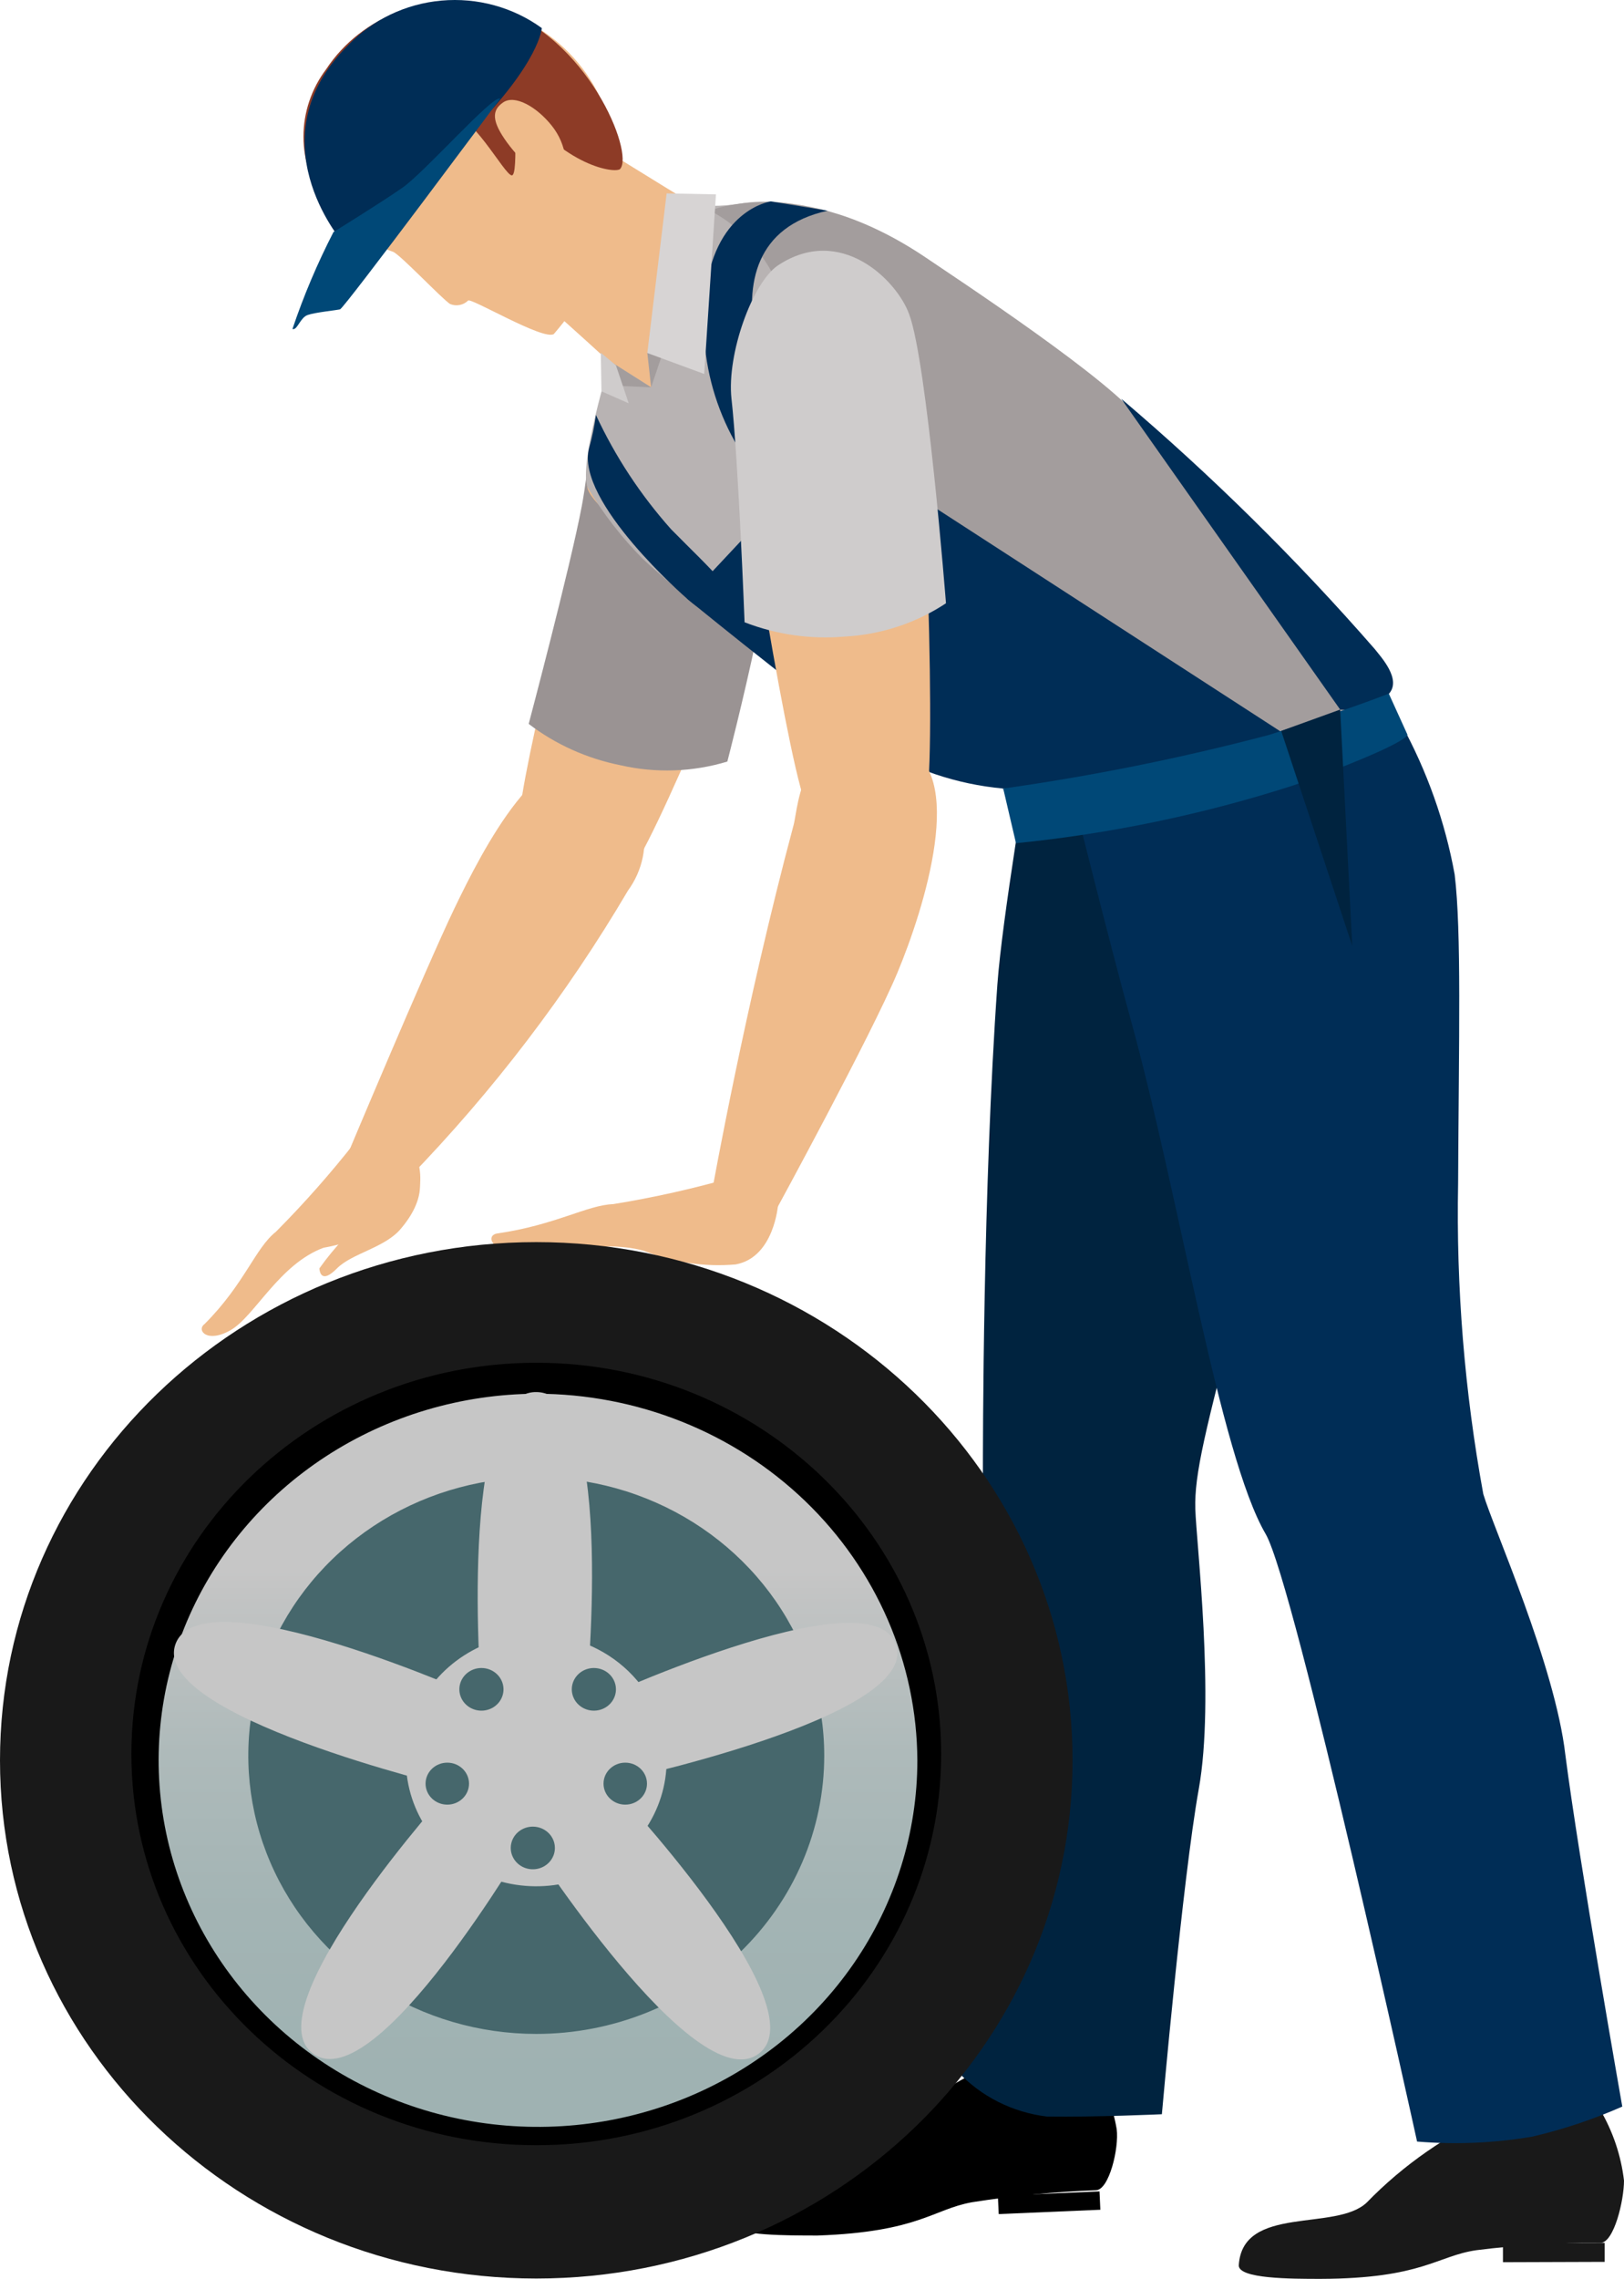 <svg xmlns="http://www.w3.org/2000/svg" width="221" height="310" viewBox="0 0 221 310" fill="none"><path d="M81.613 104.097C73.869 99.564 65.703 115.521 61.808 123.636C57.912 131.75 46.977 157.817 46.977 157.817L55.613 160.265C67.118 148.401 77.136 135.27 85.461 121.142C86.44 119.801 87.12 118.279 87.457 116.671C87.794 115.063 87.781 113.405 87.419 111.802C87.057 110.199 86.354 108.686 85.354 107.36C84.355 106.033 83.081 104.922 81.613 104.097Z" fill="#EFBB8B"></path><path d="M97.243 54.593C105.643 55.545 107.333 62.526 105.831 70.459C104.329 78.392 87.95 117.334 85.603 118.558C83.257 119.782 71.524 116.926 70.632 113.254C69.741 109.582 78.517 74.448 80.91 68.147C83.304 61.846 87.387 53.505 97.243 54.593Z" fill="#EFBB8B"></path><path d="M83.163 55.228C80.253 56.633 80.253 63.161 79.174 68.828C77.625 77.078 71.946 98.475 71.946 98.475C75.598 101.262 79.873 103.187 84.43 104.097C89.238 105.198 94.264 105.026 98.979 103.598C98.979 103.598 107.473 71.094 105.643 64.476C105.127 62.526 91.094 51.329 83.163 55.228Z" fill="#9A9393"></path><path d="M72.93 14.564C72.93 14.564 92.923 27.031 94.566 27.892C100.807 30.703 103.06 28.663 109.959 30.159C118.266 32.017 144.97 50.377 159.988 63.614C168.67 71.321 185.284 91.63 189.508 101.921C195.093 115.521 174.443 129.121 173.645 130.164C172.847 131.206 161.067 128.713 156.844 128.169C152.62 127.625 143.046 104.641 137.226 100.244C131.407 95.846 104.093 87.233 102.544 86.644C95.764 83.195 89.877 78.314 85.32 72.364C83.677 70.641 80.627 68.329 79.97 66.516C79.078 62.889 84.1 50.423 83.02 49.335C81.941 48.247 66.125 34.103 66.125 34.103L72.93 14.564Z" fill="#EFBB8B"></path><path d="M94.566 27.892L88.606 52.689L83.021 49.153C83.021 49.153 78.703 63.161 79.97 66.334C82.061 69.847 84.582 73.105 87.479 76.036C93.219 81.319 99.51 86.013 106.252 90.043C110.945 93.035 120.66 93.579 128.873 98.748C133.923 102.847 137.707 108.211 139.808 114.251C145.968 110.029 152.778 106.77 159.989 104.595C169.629 102.251 179.049 99.127 188.147 95.257C188.147 91.811 157.642 60.441 155.999 58.582C154.357 56.724 128.92 36.732 124.086 34.057C117.046 30.204 109.068 26.532 101.23 27.62C99.033 28.012 96.79 28.103 94.566 27.892Z" fill="#B8B3B3"></path><path d="M96.585 28.662C96.585 28.662 108.364 33.694 108.083 50.558C108.083 57.856 112.776 64.158 110.992 69.235C103.765 87.368 149.382 108.856 153.231 109.038C157.079 109.219 166.231 102.736 166.231 102.736L187.725 96.888C192.419 93.171 158.722 62.662 155.39 57.448C152.057 52.235 129.671 37.547 126.011 35.054C108.834 23.449 96.585 28.662 96.585 28.662Z" fill="#A39D9D"></path><path d="M73.118 40.177L80.299 19.052L90.718 26.305L89.826 33.785L73.118 40.177Z" fill="#EFBB8B"></path><path d="M42.286 22.179C41.629 15.107 47.824 0.147 61.058 0.329C65.999 0.358 70.796 1.94 74.725 4.835C78.653 7.73 81.5 11.781 82.834 16.377C84.843 21.568 85.04 27.251 83.398 32.561C81.403 37.215 78.698 41.555 75.372 45.435C73.964 46.387 63.921 40.358 63.686 40.902C63.374 41.206 62.974 41.411 62.538 41.492C62.103 41.573 61.653 41.525 61.246 41.355C60.12 40.63 54.347 34.51 53.455 34.238C52.564 33.966 42.99 30.339 42.286 22.179Z" fill="#EFBB8B"></path><path d="M44.396 27.8C44.396 27.8 45.898 17.963 60.775 15.379C64.013 14.835 68.612 23.811 69.645 23.856C70.677 23.901 69.645 13.067 70.302 13.928C76.873 22.768 83.725 23.584 84.382 22.995C86.353 20.819 79.923 4.862 67.392 1.008C63.135 -0.174 58.597 0.004 54.453 1.516C50.31 3.027 46.782 5.79 44.396 9.395C42.382 12.069 41.296 15.291 41.296 18.598C41.296 21.904 42.382 25.126 44.396 27.8Z" fill="#8D3B26"></path><path d="M68.989 19.369C71.054 22.18 74.433 25.308 75.982 24.22C77.531 23.132 77.155 19.686 75.09 17.102C73.025 14.518 70.068 12.841 68.473 13.929C66.877 15.017 66.924 16.513 68.989 19.369Z" fill="#EFBB8B"></path><path d="M135.795 298.695L149.626 298.105L149.74 300.597L135.909 301.187L135.795 298.695Z" fill="black"></path><path d="M148.304 280.578C150.172 283.317 151.42 286.407 151.965 289.645C152.293 292.229 150.932 297.895 149.149 297.941C143.503 298.152 137.877 298.697 132.3 299.573C126.95 300.525 125.073 303.607 111.275 304.106C107.239 304.106 100.105 304.106 100.058 302.746C99.73 295.855 113.058 297.714 117.094 293.679C121.935 288.481 127.767 284.233 134.271 281.167C138.933 280.711 143.619 280.514 148.304 280.578Z" fill="black"></path><path d="M204.527 307.734L218.372 307.688V305.103L204.527 305.149V307.734Z" fill="#191919"></path><path d="M217.715 286.925C219.48 289.91 220.597 293.211 221 296.627C221 299.347 219.639 305.059 217.809 305.104C212.16 305.058 206.514 305.392 200.913 306.101C195.563 306.872 193.545 309.955 179.747 310C175.711 310 168.484 310 168.578 308.141C169.094 299.891 181.812 303.608 185.989 299.619C190.993 294.471 196.987 290.314 203.635 287.379C208.316 286.973 213.017 286.821 217.715 286.925Z" fill="#191919"></path><path d="M165.433 101.921C165.433 101.921 181.578 120.054 181.484 128.033C181.39 136.012 174.069 156.502 169 175.633C163.932 194.763 162.524 200.611 162.664 205.281C162.805 209.95 165.34 231.075 163.134 243.36C160.928 255.646 158.112 287.606 158.112 287.606C158.112 287.606 149.148 288.014 142.484 287.923C137.802 287.361 133.487 285.188 130.329 281.803C130.329 281.803 133.661 208.998 133.755 201.246C133.755 196.259 133.755 161.806 135.726 133.926C136.383 124.86 139.903 104.414 140.419 100.742L165.433 101.921Z" fill="#00233F"></path><path d="M190.683 98.476C194.204 104.895 196.659 111.81 197.957 118.966C198.896 126.718 198.52 141.225 198.426 160.945C198.15 175.117 199.297 189.282 201.852 203.24C203.166 207.728 211.614 226.496 213.022 238.736C214.899 253.288 220.766 286.563 220.766 286.563C216.842 288.294 212.756 289.66 208.563 290.643C203.376 291.531 198.09 291.759 192.841 291.323C192.841 291.323 176.181 215.435 172.238 208.68C165.95 197.937 160.412 162.305 153.794 138.414C151.119 128.758 145.722 107.134 145.722 107.134L190.683 98.476Z" fill="#002D56"></path><path d="M182.375 96.526L152.573 54.231C164.929 64.737 176.46 76.117 187.068 88.276C187.96 89.409 190.776 92.446 188.992 94.396C188.107 95.181 187.059 95.776 185.919 96.143C184.779 96.51 183.571 96.641 182.375 96.526Z" fill="#002D56"></path><path d="M88.09 48.02L88.606 52.689L93.158 39.225L88.09 48.02Z" fill="#A39D9D"></path><path d="M88.607 52.689L83.023 49.153L83.586 52.462L88.607 52.689Z" fill="#A39D9D"></path><path d="M83.82 49.697L85.557 54.864L81.849 53.233L81.755 47.974L83.82 49.697Z" fill="#CFCCCC"></path><path d="M136.524 107.269C130.196 106.694 124.107 104.64 118.784 101.285C105.408 91.221 93.488 81.429 93.488 81.429L113.433 60.123L174.351 99.563C162.258 104.097 149.482 106.7 136.524 107.269Z" fill="#002D56"></path><path d="M136.522 107.27L138.259 114.704C151.128 113.416 163.812 110.771 176.085 106.816C192.23 100.923 191.526 99.926 191.526 99.926L188.991 94.35C188.991 94.35 184.298 96.254 172.706 99.971C160.809 103.108 148.725 105.545 136.522 107.27Z" fill="#004877"></path><path d="M174.351 99.427L184.019 128.667L182.376 96.525L174.351 99.427Z" fill="#00233F"></path><path d="M110.757 63.75C106.768 59.896 92.97 32.969 112.634 28.662L104.89 27.393C104.89 27.393 96.959 28.526 95.926 40.675C95.433 45.75 96.121 50.867 97.94 55.652C99.759 60.437 102.663 64.768 106.439 68.328C113.526 74.992 115.497 68.374 110.757 63.75Z" fill="#002D56"></path><path d="M93.488 81.43C93.488 81.43 78.282 68.238 80.159 60.985C80.579 59.496 80.892 57.982 81.098 56.452C83.712 62.085 87.158 67.323 91.329 72.001C97.008 77.758 101.372 81.476 99.636 83.47C97.899 85.465 93.488 81.43 93.488 81.43Z" fill="#002D56"></path><path d="M109.819 37.729C117.938 35.462 122.35 41.038 124.133 48.654C125.917 56.27 127.559 107.134 125.87 109.129C124.18 111.123 112.166 112.936 109.96 109.99C107.754 107.043 100.574 62.39 100.245 55.862C99.917 49.334 100.339 40.63 109.819 37.729Z" fill="#EFBB8B"></path><path d="M105.877 36.097C102.404 38.409 98.884 48.156 99.541 54.23C100.48 62.572 101.324 84.649 101.324 84.649C105.638 86.328 110.302 86.996 114.935 86.598C119.876 86.333 124.648 84.766 128.732 82.065C128.732 82.065 126.151 49.108 123.711 42.716C122.021 38.092 114.371 30.476 105.877 36.097Z" fill="#CFCCCC"></path><path d="M122.82 101.648C131.831 104.595 125.683 123.816 122.116 132.339C118.549 140.861 105.596 164.616 105.596 164.616L96.96 161.715C96.96 161.715 101.419 136.781 107.989 112.256C108.693 109.763 108.834 97.16 122.82 101.648Z" fill="#EFBB8B"></path><path d="M55.613 154.779C55.613 154.779 59.18 160.718 55.613 164.526C52.27 167.187 48.281 168.981 44.021 169.739C38.014 171.96 34.635 179.078 31.396 180.936C28.158 182.795 26.703 180.936 27.83 180.12C33.274 174.68 34.728 169.784 37.544 167.563C41.422 163.664 45.058 159.546 48.432 155.232L55.613 154.779Z" fill="#EFBB8B"></path><path d="M56.74 159.358C56.74 159.358 58.57 162.395 54.581 167.11C52.422 169.739 47.917 170.464 45.852 172.55C43.787 174.635 43.505 173.094 43.458 172.55C44.513 171.068 45.673 169.659 46.931 168.334C47.823 167.155 49.466 160.264 56.74 159.358Z" fill="#EFBB8B"></path><path d="M105.877 163.891C105.877 163.891 105.361 171.053 100.104 172.005C95.849 172.373 91.564 171.736 87.621 170.147C81.426 168.469 74.245 170.963 70.35 170.464C66.455 169.965 66.267 167.971 67.675 167.789C75.559 166.656 79.877 163.936 83.444 163.8C88.977 162.905 94.447 161.679 99.823 160.128L105.877 163.891Z" fill="#EFBB8B"></path><path d="M97.43 26.441L90.719 26.305L88.09 48.019L95.834 50.875L97.43 26.441Z" fill="#D7D4D4"></path><path d="M73.729 3.82C69.815 0.978 64.946 -0.355 60.07 0.081C55.194 0.517 50.661 2.69 47.353 6.177C34.588 18.87 46.509 32.788 46.509 32.788C52.81 28.367 58.685 23.406 64.061 17.963C73.494 8.444 73.729 3.82 73.729 3.82Z" fill="#002D56"></path><path d="M68.05 13.43C68.05 13.43 46.837 41.945 46.274 42.081C45.711 42.217 42.895 42.489 41.862 42.852C40.83 43.214 40.454 44.982 39.797 44.755C41.321 40.232 43.188 35.823 45.382 31.564C45.382 31.564 51.765 27.62 54.768 25.534C57.772 23.449 67.158 12.796 68.05 13.43Z" fill="#004877"></path><path d="M72.979 309.954C32.674 309.954 0 278.393 0 239.461C0 200.529 32.674 168.968 72.979 168.968C113.283 168.968 145.957 200.529 145.957 239.461C145.957 278.393 113.283 309.954 72.979 309.954Z" fill="#191919"></path><path d="M72.979 291.821C42.549 291.821 17.881 267.993 17.881 238.6C17.881 209.207 42.549 185.379 72.979 185.379C103.408 185.379 128.076 209.207 128.076 238.6C128.076 267.993 103.408 291.821 72.979 291.821Z" fill="black"></path><path d="M26.073 258.374C15.258 233.352 27.49 204.6 53.394 194.154C79.298 183.707 109.065 195.523 119.879 220.545C130.694 245.567 118.462 274.319 92.558 284.765C66.654 295.212 36.887 283.396 26.073 258.374Z" fill="#46676C"></path><path d="M124.837 239.461C124.837 249.314 121.815 258.946 116.153 267.142C110.49 275.337 102.441 281.729 93.022 285.51C83.603 289.29 73.235 290.291 63.227 288.385C53.219 286.479 44.02 281.753 36.791 274.801C29.562 267.85 24.627 258.986 22.608 249.328C20.59 239.67 21.579 229.65 25.45 220.535C29.322 211.419 35.902 203.615 44.361 198.109C52.819 192.602 62.777 189.639 72.978 189.595C86.691 189.594 99.846 194.841 109.565 204.186C119.284 213.532 124.775 226.215 124.837 239.461ZM112.165 238.826C112.165 231.34 109.867 224.021 105.561 217.796C101.255 211.571 95.135 206.72 87.974 203.855C80.814 200.99 72.934 200.24 65.332 201.701C57.731 203.161 50.748 206.766 45.268 212.06C39.787 217.354 36.055 224.099 34.543 231.442C33.031 238.784 33.807 246.395 36.773 253.312C39.739 260.229 44.762 266.141 51.206 270.3C57.651 274.46 65.227 276.68 72.978 276.68C83.371 276.68 93.338 272.691 100.688 265.593C108.037 258.494 112.165 248.866 112.165 238.826Z" fill="url(#paint0_linear)"></path><path d="M72.978 189.368C84.147 189.368 79.689 231.936 79.689 231.936C79.689 231.936 118.501 213.803 121.927 223.731C125.353 233.658 82.88 242.498 82.88 242.498C82.88 242.498 111.837 273.098 103.202 279.4C94.566 285.701 71.805 250.205 71.805 250.205C71.805 250.205 51.249 285.429 42.66 279.4C34.072 273.37 61.433 243.133 61.433 243.133C61.433 243.133 20.321 233.386 23.887 223.64C27.454 213.893 65.516 231.029 65.516 231.029C65.516 231.029 62.09 189.232 72.978 189.368Z" fill="url(#paint1_linear)"></path><path d="M90.718 239.461C90.718 242.85 89.677 246.163 87.728 248.981C85.779 251.799 83.008 253.995 79.766 255.292C76.525 256.589 72.958 256.929 69.517 256.268C66.076 255.606 62.914 253.974 60.434 251.578C57.953 249.181 56.263 246.128 55.578 242.804C54.894 239.48 55.245 236.034 56.588 232.903C57.931 229.772 60.204 227.096 63.122 225.213C66.039 223.33 69.469 222.325 72.978 222.325C77.683 222.325 82.195 224.13 85.522 227.344C88.849 230.558 90.718 234.916 90.718 239.461Z" fill="url(#paint2_linear)"></path><path d="M68.518 229.76C68.528 230.335 68.359 230.901 68.035 231.384C67.711 231.867 67.245 232.246 66.697 232.472C66.149 232.699 65.544 232.763 64.958 232.656C64.372 232.549 63.833 232.277 63.408 231.873C62.983 231.469 62.692 230.952 62.572 230.388C62.453 229.824 62.51 229.238 62.735 228.705C62.961 228.173 63.346 227.717 63.841 227.396C64.336 227.075 64.918 226.904 65.515 226.904C66.303 226.904 67.06 227.203 67.622 227.737C68.184 228.272 68.506 228.998 68.518 229.76Z" fill="#46676C"></path><path d="M83.82 229.76C83.829 230.335 83.661 230.901 83.337 231.384C83.012 231.867 82.547 232.246 81.999 232.472C81.451 232.699 80.845 232.763 80.26 232.656C79.674 232.549 79.134 232.277 78.71 231.873C78.285 231.469 77.994 230.952 77.874 230.388C77.755 229.824 77.811 229.238 78.037 228.705C78.263 228.173 78.648 227.717 79.143 227.396C79.638 227.075 80.22 226.904 80.816 226.904C81.605 226.904 82.362 227.203 82.924 227.737C83.486 228.272 83.808 228.998 83.82 229.76Z" fill="#46676C"></path><path d="M85.087 245.491C83.454 245.491 82.131 244.212 82.131 242.635C82.131 241.057 83.454 239.779 85.087 239.779C86.72 239.779 88.044 241.057 88.044 242.635C88.044 244.212 86.72 245.491 85.087 245.491Z" fill="#46676C"></path><path d="M60.87 245.491C59.236 245.491 57.913 244.212 57.913 242.635C57.913 241.057 59.236 239.779 60.87 239.779C62.502 239.779 63.826 241.057 63.826 242.635C63.826 244.212 62.502 245.491 60.87 245.491Z" fill="#46676C"></path><path d="M75.512 251.338C75.522 251.914 75.353 252.479 75.029 252.962C74.705 253.445 74.239 253.824 73.691 254.051C73.143 254.277 72.538 254.341 71.952 254.234C71.366 254.128 70.827 253.855 70.402 253.451C69.977 253.047 69.686 252.53 69.567 251.966C69.447 251.402 69.504 250.817 69.73 250.284C69.956 249.751 70.34 249.295 70.835 248.974C71.33 248.654 71.913 248.482 72.509 248.482C73.297 248.482 74.054 248.782 74.616 249.316C75.178 249.85 75.5 250.577 75.512 251.338Z" fill="#46676C"></path><path d="M81.379 239.461C81.379 241.066 80.886 242.635 79.963 243.969C79.04 245.304 77.728 246.344 76.193 246.958C74.658 247.572 72.969 247.733 71.339 247.42C69.71 247.106 68.213 246.334 67.038 245.199C65.863 244.064 65.063 242.618 64.739 241.044C64.415 239.47 64.581 237.838 65.217 236.355C65.853 234.873 66.929 233.605 68.311 232.714C69.692 231.822 71.317 231.346 72.978 231.346C75.206 231.346 77.343 232.201 78.918 233.723C80.494 235.245 81.379 237.309 81.379 239.461Z" fill="url(#paint3_linear)"></path><defs><linearGradient id="paint0_linear" x1="72.978" y1="282.8" x2="72.978" y2="213.531" gradientUnits="userSpaceOnUse"><stop stop-color="#9FB2B2"></stop><stop offset="0.33" stop-color="#A3B4B4"></stop><stop offset="0.64" stop-color="#AEBABA"></stop><stop offset="0.93" stop-color="#C1C3C3"></stop><stop offset="1" stop-color="#C6C6C6"></stop></linearGradient><linearGradient id="paint1_linear" x1="13787.8" y1="5681.65" x2="13787.8" y2="4423.42" gradientUnits="userSpaceOnUse"><stop stop-color="#9FB2B2"></stop><stop offset="0.33" stop-color="#A3B4B4"></stop><stop offset="0.64" stop-color="#AEBABA"></stop><stop offset="0.93" stop-color="#C1C3C3"></stop><stop offset="1" stop-color="#C6C6C6"></stop></linearGradient><linearGradient id="paint2_linear" x1="5015.38" y1="2146.01" x2="5015.38" y2="1966.76" gradientUnits="userSpaceOnUse"><stop stop-color="#9FB2B2"></stop><stop offset="0.33" stop-color="#A3B4B4"></stop><stop offset="0.64" stop-color="#AEBABA"></stop><stop offset="0.93" stop-color="#C1C3C3"></stop><stop offset="1" stop-color="#C6C6C6"></stop></linearGradient><linearGradient id="paint3_linear" x1="2413.43" y1="1114.38" x2="2413.43" y2="1074.13" gradientUnits="userSpaceOnUse"><stop stop-color="#9FB2B2"></stop><stop offset="0.33" stop-color="#A3B4B4"></stop><stop offset="0.64" stop-color="#AEBABA"></stop><stop offset="0.93" stop-color="#C1C3C3"></stop><stop offset="1" stop-color="#C6C6C6"></stop></linearGradient></defs></svg>